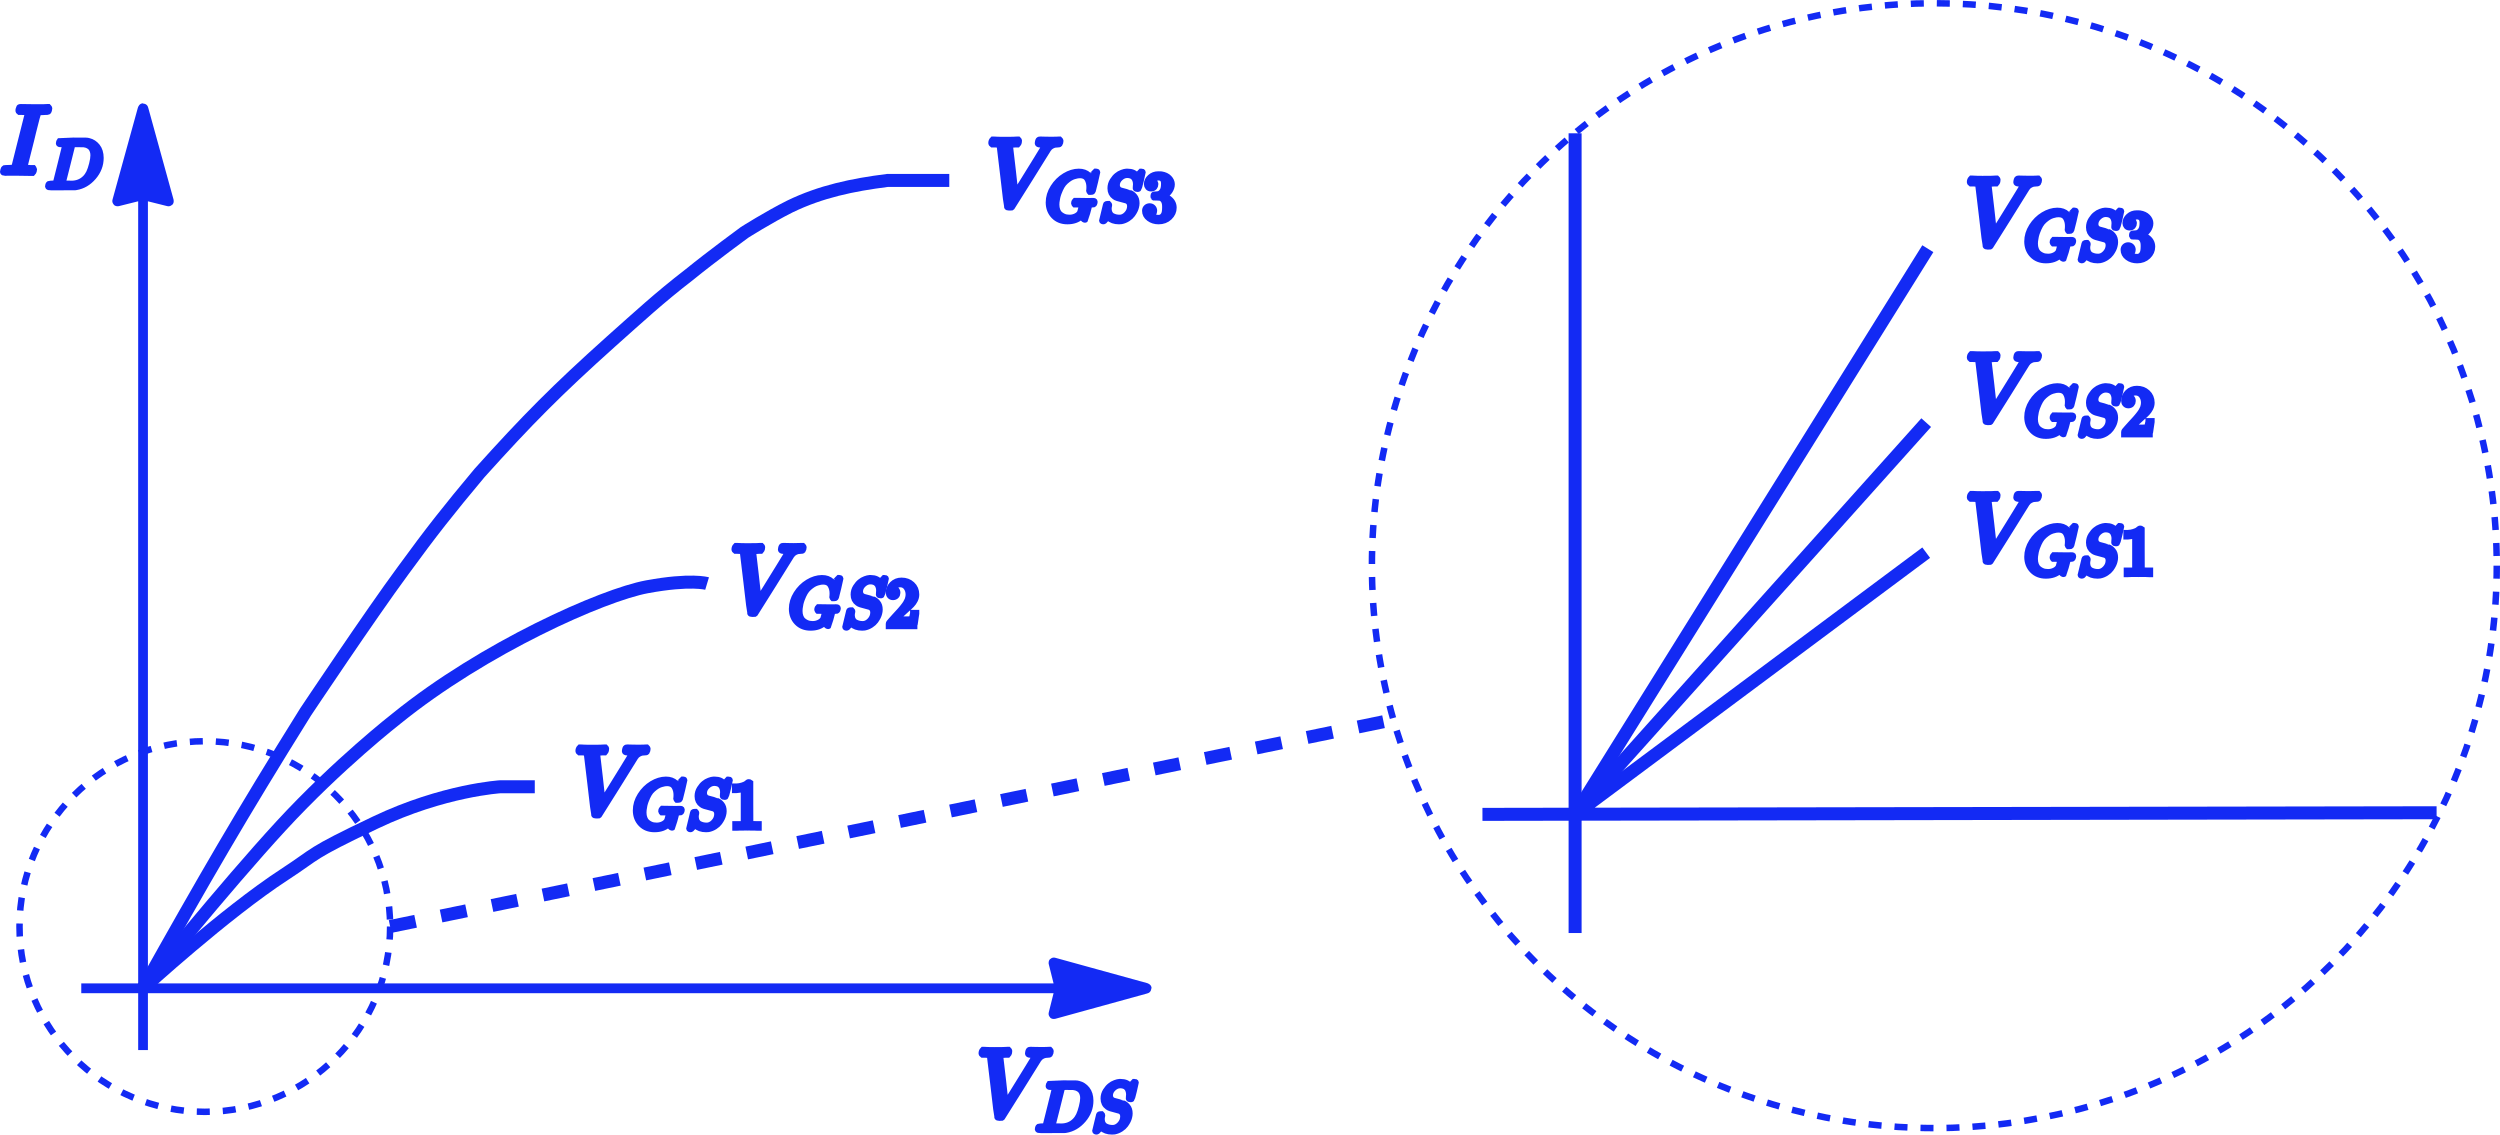 <svg width="769" height="349" viewBox="0 0 769 349" fill="none" xmlns="http://www.w3.org/2000/svg">
<path d="M484.5 41V287" stroke="#132AF4" stroke-width="4"/>
<path d="M456 250.5L484.5 250.451M749.5 250L484.5 250.451M484.5 250.451L592.5 170" stroke="#132AF4" stroke-width="4"/>
<path d="M484.5 250.5L592.5 130" stroke="#132AF4" stroke-width="4"/>
<path d="M484.5 250.5L593 76.5" stroke="#132AF4" stroke-width="4"/>
<path d="M352.301 303.807L324.33 296.091C324.183 296.051 324.11 296.03 324.069 296.07C324.028 296.111 324.046 296.184 324.083 296.332L326 304L324.083 311.668C324.046 311.816 324.028 311.889 324.069 311.93C324.11 311.97 324.183 311.949 324.33 311.909L352.301 304.193C352.583 304.115 352.724 304.076 352.724 304C352.724 303.924 352.583 303.885 352.301 303.807Z" fill="#132AF4"/>
<path d="M326 304L324.083 311.668C324.046 311.816 324.028 311.889 324.069 311.93C324.11 311.97 324.183 311.949 324.33 311.909L352.301 304.193C352.583 304.115 352.724 304.076 352.724 304C352.724 303.924 352.583 303.885 352.301 303.807L324.33 296.091C324.183 296.051 324.11 296.03 324.069 296.07C324.028 296.111 324.046 296.184 324.083 296.332L326 304ZM326 304H25" stroke="#132AF4" stroke-width="3"/>
<path d="M43.807 33.699L36.091 61.67C36.051 61.817 36.03 61.89 36.07 61.931C36.111 61.972 36.184 61.954 36.332 61.917L44 60L51.668 61.917C51.816 61.954 51.889 61.972 51.93 61.931C51.97 61.89 51.949 61.817 51.909 61.67L44.193 33.699C44.115 33.417 44.076 33.276 44 33.276C43.924 33.276 43.885 33.417 43.807 33.699Z" fill="#132AF4"/>
<path d="M44 60L51.668 61.917C51.816 61.954 51.889 61.972 51.93 61.931C51.97 61.89 51.949 61.817 51.909 61.67L44.193 33.699C44.115 33.417 44.076 33.276 44 33.276C43.924 33.276 43.885 33.417 43.807 33.699L36.091 61.67C36.051 61.817 36.03 61.89 36.07 61.931C36.111 61.972 36.184 61.954 36.332 61.917L44 60ZM44 60L44 323" stroke="#132AF4" stroke-width="3"/>
<path d="M44 304C44 304 69.227 280.896 87.5 269C98.054 262.129 94.5 263 115.5 253C136.5 243 154 242 154 242L164.5 242" stroke="#132AF4" stroke-width="4"/>
<path d="M44 304C44 304 69 273 86.5 254C104 235 122 221 122 221C148.845 199.249 185.5 183 199 180.5C212.5 178 217.5 179.5 217.5 179.5" stroke="#132AF4" stroke-width="4"/>
<path d="M44 304C63.106 269.898 73.974 251.114 94 219C94 219 113.945 189.111 124 175.5C132.769 163.464 137.949 156.925 147.5 145.5C162.384 128.956 171.213 120.06 188 105C196.691 97.272 202.75 91.64 212 84.5C219.079 78.748 229 71.5 229 71.5C229 71.5 236.305 66.854 243 63.5C252.445 58.93 262.169 56.865 273 55.5H292" stroke="#132AF4" stroke-width="4"/>
<circle cx="63" cy="285" r="57" stroke="#132AF4" stroke-width="2" stroke-dasharray="4 4"/>
<path d="M120 285L428 221.5" stroke="#132AF4" stroke-width="4" stroke-dasharray="8 8"/>
<circle cx="595" cy="174" r="173" stroke="#132AF4" stroke-width="2" stroke-dasharray="4 4"/>
<path d="M178 231.032C178 230.6 178.128 230.256 178.383 230.001H178.707C179.532 230.059 180.563 230.089 181.8 230.089C184.117 230.089 185.482 230.059 185.895 230.001H186.189C186.307 230.118 186.366 230.207 186.366 230.266C186.366 230.325 186.346 230.501 186.307 230.796C186.209 231.091 186.121 231.277 186.042 231.356H185.423C184.991 231.395 184.697 231.415 184.54 231.415C183.97 231.513 183.656 231.66 183.597 231.856C183.597 231.896 183.882 234.36 184.451 239.25C185.021 244.14 185.315 246.605 185.335 246.644L187.486 243.198C188.919 240.9 190.353 238.583 191.786 236.246C193.22 233.909 193.956 232.701 193.996 232.622C194.074 232.485 194.114 232.338 194.114 232.18C194.114 231.709 193.682 231.434 192.817 231.356C192.464 231.356 192.287 231.248 192.287 231.032C192.287 231.012 192.307 230.884 192.346 230.649C192.405 230.374 192.464 230.197 192.523 230.118C192.582 230.04 192.709 230.001 192.906 230.001C192.945 230.001 193.063 230.001 193.259 230.001C193.456 230.001 193.79 230.01 194.261 230.03C194.732 230.05 195.361 230.059 196.146 230.059C197.501 230.059 198.356 230.04 198.709 230.001H198.915C199.053 230.138 199.121 230.246 199.121 230.325C199.121 230.658 199.033 230.973 198.856 231.267C198.797 231.326 198.631 231.356 198.356 231.356C198.1 231.375 197.865 231.395 197.649 231.415C197.433 231.434 197.226 231.483 197.03 231.562C196.834 231.64 196.676 231.709 196.559 231.768C196.441 231.827 196.323 231.906 196.205 232.004C196.087 232.102 195.989 232.171 195.911 232.21C195.832 232.249 195.753 232.338 195.675 232.475C195.596 232.613 195.528 232.681 195.469 232.681L189.783 241.813C186.248 247.528 184.422 250.454 184.304 250.592C184.245 250.631 184.176 250.68 184.098 250.739L183.568 250.769H183.361C183.008 250.769 182.831 250.7 182.831 250.562C182.772 250.445 182.389 247.302 181.682 241.136C180.936 234.891 180.553 231.739 180.533 231.68C180.435 231.464 179.826 231.356 178.707 231.356H178.206C178.069 231.257 178 231.149 178 231.032Z" fill="#132AF4" stroke="#132AF4" stroke-width="2"/>
<path d="M195.656 249.29C195.656 247.694 196.121 246.16 197.051 244.688C197.981 243.216 199.155 242.05 200.571 241.189C201.987 240.328 203.403 239.891 204.82 239.877C206.069 239.877 207.062 240.231 207.798 240.939C207.923 241.078 208.027 241.196 208.11 241.293C208.194 241.39 208.249 241.46 208.277 241.501L208.298 241.564C208.339 241.564 208.527 241.383 208.86 241.022C208.957 240.939 209.061 240.842 209.172 240.731C209.283 240.62 209.395 240.508 209.506 240.397C209.617 240.286 209.686 240.21 209.714 240.168L210.026 239.856H210.151C210.346 239.856 210.443 239.905 210.443 240.002C210.443 240.057 210.221 241.008 209.776 242.855C209.277 244.785 209.027 245.757 209.027 245.771C208.999 245.84 208.964 245.882 208.922 245.896C208.881 245.91 208.756 245.923 208.548 245.937H208.214C208.131 245.854 208.089 245.792 208.089 245.75C208.089 245.736 208.096 245.687 208.11 245.604C208.124 245.521 208.138 245.382 208.152 245.188C208.166 244.993 208.173 244.771 208.173 244.521C208.173 243.535 207.951 242.674 207.506 241.939C207.062 241.203 206.305 240.828 205.236 240.814C204.986 240.814 204.715 240.835 204.424 240.876C204.132 240.918 203.764 241.008 203.32 241.147C202.876 241.286 202.452 241.48 202.05 241.73C201.647 241.98 201.21 242.313 200.738 242.73C200.265 243.147 199.863 243.639 199.53 244.209C199.196 244.778 198.87 245.486 198.551 246.333C198.231 247.18 198.016 248.11 197.905 249.124C197.877 249.374 197.863 249.645 197.863 249.936C197.863 250.603 197.961 251.193 198.155 251.706C198.349 252.22 198.599 252.616 198.905 252.894C199.21 253.171 199.557 253.407 199.946 253.602C200.335 253.796 200.696 253.914 201.029 253.956C201.362 253.997 201.675 254.025 201.966 254.039C202.716 254.039 203.403 253.879 204.028 253.56C204.653 253.241 205.083 252.831 205.319 252.331C205.361 252.22 205.465 251.838 205.632 251.186C205.798 250.533 205.882 250.165 205.882 250.082C205.882 249.971 205.792 249.901 205.611 249.874C205.431 249.846 205.014 249.825 204.361 249.811H203.591C203.508 249.728 203.466 249.672 203.466 249.645C203.466 249.617 203.48 249.485 203.508 249.249C203.563 249.068 203.632 248.936 203.716 248.853H204.07C204.625 248.881 205.597 248.895 206.986 248.895C207.541 248.895 207.992 248.895 208.339 248.895C208.686 248.895 208.936 248.888 209.089 248.874C209.242 248.86 209.325 248.86 209.339 248.874C209.533 248.874 209.631 248.936 209.631 249.061C209.631 249.089 209.617 249.186 209.589 249.353C209.52 249.617 209.45 249.763 209.381 249.79C209.339 249.804 209.235 249.811 209.068 249.811C208.791 249.811 208.506 249.832 208.214 249.874C208.117 249.915 208.048 249.978 208.006 250.061C207.964 250.144 207.867 250.498 207.715 251.123C207.59 251.581 207.485 251.97 207.402 252.29C207.055 253.706 206.861 254.435 206.819 254.476C206.791 254.504 206.756 254.518 206.715 254.518C206.576 254.518 206.382 254.379 206.132 254.102C205.882 253.824 205.722 253.609 205.653 253.456C205.653 253.442 205.639 253.442 205.611 253.456C205.583 253.47 205.542 253.504 205.486 253.56C204.459 254.518 203.07 254.997 201.321 254.997C199.641 254.997 198.28 254.463 197.239 253.393C196.197 252.324 195.67 250.957 195.656 249.29Z" fill="#132AF4" stroke="#132AF4" stroke-width="2"/>
<path d="M217.399 254.039C218.218 254.039 218.968 253.678 219.648 252.956C220.329 252.234 220.676 251.394 220.69 250.436C220.69 249.561 220.329 248.957 219.607 248.624C218.135 248.249 217.191 247.992 216.774 247.853C216.358 247.715 216.066 247.576 215.9 247.437C215.066 246.854 214.65 246.014 214.65 244.917C214.65 244.07 214.872 243.299 215.316 242.605C215.761 241.911 216.212 241.39 216.67 241.043C217.073 240.696 217.559 240.418 218.128 240.21C218.697 240.002 219.142 239.891 219.461 239.877H219.69H219.836C221.169 239.877 222.134 240.321 222.731 241.21C222.745 241.21 222.835 241.119 223.002 240.939C223.168 240.758 223.349 240.557 223.543 240.335C223.737 240.113 223.876 239.96 223.96 239.877C223.973 239.877 224.001 239.877 224.043 239.877C224.085 239.877 224.119 239.87 224.147 239.856C224.327 239.856 224.418 239.905 224.418 240.002C224.418 240.099 224.223 240.939 223.835 242.522C223.446 244.105 223.224 244.924 223.168 244.979C223.113 245.035 223.002 245.056 222.835 245.042C222.557 245.042 222.418 244.979 222.418 244.854C222.418 244.771 222.425 244.702 222.439 244.646C222.439 244.604 222.446 244.473 222.46 244.25C222.474 244.028 222.488 243.848 222.502 243.709C222.502 243.237 222.439 242.827 222.314 242.48C222.189 242.133 222.064 241.876 221.939 241.71C221.814 241.543 221.641 241.369 221.419 241.189C220.919 240.897 220.35 240.751 219.711 240.751C218.919 240.751 218.184 241.071 217.503 241.71C216.823 242.348 216.476 243.084 216.462 243.917C216.462 244.334 216.566 244.695 216.774 245C216.983 245.306 217.267 245.521 217.628 245.646C217.684 245.674 218.17 245.805 219.086 246.042C220.002 246.278 220.468 246.403 220.481 246.416C220.954 246.569 221.412 246.902 221.856 247.416C222.3 247.93 222.522 248.624 222.522 249.499C222.522 249.86 222.467 250.249 222.356 250.665C222.286 250.971 222.161 251.311 221.981 251.686C221.8 252.06 221.551 252.47 221.231 252.914C220.912 253.359 220.454 253.775 219.857 254.164C219.26 254.553 218.607 254.817 217.899 254.955C217.732 254.983 217.496 254.997 217.191 254.997C215.816 254.997 214.747 254.615 213.983 253.852L213.775 253.622L213.192 254.268C212.873 254.643 212.678 254.858 212.609 254.914C212.539 254.969 212.449 254.997 212.338 254.997C212.158 254.997 212.067 254.942 212.067 254.83C212.067 254.789 212.47 253.157 213.275 249.936C213.303 249.853 213.442 249.811 213.692 249.811H213.963C214.046 249.894 214.088 249.971 214.088 250.04C214.088 250.068 214.081 250.131 214.067 250.228C214.053 250.325 214.025 250.471 213.983 250.665C213.942 250.859 213.928 251.089 213.942 251.352C213.97 251.894 214.095 252.352 214.317 252.727C214.539 253.102 214.837 253.38 215.212 253.56C215.587 253.741 215.948 253.865 216.295 253.935C216.642 254.004 217.01 254.039 217.399 254.039Z" fill="#132AF4" stroke="#132AF4" stroke-width="2"/>
<path d="M228.854 242.501L228.583 242.605C228.389 242.675 228.111 242.744 227.75 242.814C227.389 242.883 226.986 242.932 226.542 242.959H226.146V242.001H226.542C227.195 241.973 227.799 241.869 228.354 241.689C228.909 241.508 229.298 241.342 229.52 241.189C229.742 241.036 229.937 240.884 230.103 240.731C230.131 240.689 230.215 240.668 230.353 240.668C230.478 240.668 230.596 240.71 230.707 240.793V247.021L230.728 253.269C230.825 253.366 230.909 253.428 230.978 253.456C231.048 253.484 231.214 253.512 231.478 253.539C231.742 253.567 232.172 253.581 232.769 253.581H233.311V254.539H233.082C232.79 254.497 231.686 254.477 229.77 254.477C227.882 254.477 226.792 254.497 226.5 254.539H226.25V253.581H226.792C227.097 253.581 227.361 253.581 227.583 253.581C227.806 253.581 227.979 253.574 228.104 253.56C228.229 253.546 228.34 253.525 228.437 253.498C228.535 253.47 228.59 253.456 228.604 253.456C228.618 253.456 228.659 253.421 228.729 253.352C228.798 253.283 228.84 253.255 228.854 253.269V242.501Z" fill="#132AF4" stroke="#132AF4" stroke-width="2"/>
<path d="M226 169.032C226 168.6 226.128 168.256 226.383 168.001H226.707C227.532 168.059 228.563 168.089 229.8 168.089C232.117 168.089 233.482 168.059 233.895 168.001H234.189C234.307 168.118 234.366 168.207 234.366 168.266C234.366 168.325 234.346 168.501 234.307 168.796C234.209 169.091 234.121 169.277 234.042 169.356H233.423C232.991 169.395 232.697 169.415 232.54 169.415C231.97 169.513 231.656 169.66 231.597 169.856C231.597 169.896 231.882 172.36 232.451 177.25C233.021 182.14 233.315 184.605 233.335 184.644L235.486 181.198C236.919 178.9 238.353 176.583 239.786 174.246C241.22 171.909 241.956 170.701 241.996 170.622C242.074 170.485 242.114 170.338 242.114 170.18C242.114 169.709 241.682 169.434 240.817 169.356C240.464 169.356 240.287 169.248 240.287 169.032C240.287 169.012 240.307 168.884 240.346 168.649C240.405 168.374 240.464 168.197 240.523 168.118C240.582 168.04 240.709 168.001 240.906 168.001C240.945 168.001 241.063 168.001 241.259 168.001C241.456 168.001 241.79 168.01 242.261 168.03C242.732 168.05 243.361 168.059 244.146 168.059C245.501 168.059 246.356 168.04 246.709 168.001H246.915C247.053 168.138 247.121 168.246 247.121 168.325C247.121 168.658 247.033 168.973 246.856 169.267C246.797 169.326 246.631 169.356 246.356 169.356C246.1 169.375 245.865 169.395 245.649 169.415C245.433 169.434 245.226 169.483 245.03 169.562C244.834 169.64 244.676 169.709 244.559 169.768C244.441 169.827 244.323 169.906 244.205 170.004C244.087 170.102 243.989 170.171 243.911 170.21C243.832 170.249 243.753 170.338 243.675 170.475C243.596 170.613 243.528 170.681 243.469 170.681L237.783 179.813C234.248 185.528 232.422 188.454 232.304 188.592C232.245 188.631 232.176 188.68 232.098 188.739L231.568 188.769H231.361C231.008 188.769 230.831 188.7 230.831 188.562C230.772 188.445 230.389 185.302 229.682 179.136C228.936 172.891 228.553 169.739 228.533 169.68C228.435 169.464 227.826 169.356 226.707 169.356H226.206C226.069 169.257 226 169.149 226 169.032Z" fill="#132AF4" stroke="#132AF4" stroke-width="2"/>
<path d="M243.656 187.29C243.656 185.694 244.121 184.16 245.051 182.688C245.981 181.216 247.155 180.05 248.571 179.189C249.987 178.328 251.403 177.891 252.82 177.877C254.069 177.877 255.062 178.231 255.798 178.939C255.923 179.078 256.027 179.196 256.11 179.293C256.194 179.39 256.249 179.46 256.277 179.501L256.298 179.564C256.339 179.564 256.527 179.383 256.86 179.022C256.957 178.939 257.061 178.842 257.172 178.731C257.283 178.62 257.395 178.508 257.506 178.397C257.617 178.286 257.686 178.21 257.714 178.168L258.026 177.856H258.151C258.346 177.856 258.443 177.905 258.443 178.002C258.443 178.057 258.221 179.008 257.776 180.855C257.277 182.785 257.027 183.757 257.027 183.771C256.999 183.84 256.964 183.882 256.922 183.896C256.881 183.91 256.756 183.923 256.548 183.937H256.214C256.131 183.854 256.089 183.792 256.089 183.75C256.089 183.736 256.096 183.687 256.11 183.604C256.124 183.521 256.138 183.382 256.152 183.188C256.166 182.993 256.173 182.771 256.173 182.521C256.173 181.535 255.951 180.674 255.506 179.939C255.062 179.203 254.305 178.828 253.236 178.814C252.986 178.814 252.715 178.835 252.424 178.876C252.132 178.918 251.764 179.008 251.32 179.147C250.876 179.286 250.452 179.48 250.05 179.73C249.647 179.98 249.21 180.313 248.738 180.73C248.265 181.147 247.863 181.639 247.53 182.209C247.196 182.778 246.87 183.486 246.551 184.333C246.231 185.18 246.016 186.11 245.905 187.124C245.877 187.374 245.863 187.645 245.863 187.936C245.863 188.603 245.961 189.193 246.155 189.706C246.349 190.22 246.599 190.616 246.905 190.894C247.21 191.171 247.557 191.407 247.946 191.602C248.335 191.796 248.696 191.914 249.029 191.956C249.362 191.997 249.675 192.025 249.966 192.039C250.716 192.039 251.403 191.879 252.028 191.56C252.653 191.241 253.083 190.831 253.319 190.331C253.361 190.22 253.465 189.838 253.632 189.186C253.798 188.533 253.882 188.165 253.882 188.082C253.882 187.971 253.792 187.901 253.611 187.874C253.431 187.846 253.014 187.825 252.361 187.811H251.591C251.508 187.728 251.466 187.672 251.466 187.645C251.466 187.617 251.48 187.485 251.508 187.249C251.563 187.068 251.632 186.936 251.716 186.853H252.07C252.625 186.881 253.597 186.895 254.986 186.895C255.541 186.895 255.992 186.895 256.339 186.895C256.686 186.895 256.936 186.888 257.089 186.874C257.242 186.86 257.325 186.86 257.339 186.874C257.533 186.874 257.631 186.936 257.631 187.061C257.631 187.089 257.617 187.186 257.589 187.353C257.52 187.617 257.45 187.763 257.381 187.79C257.339 187.804 257.235 187.811 257.068 187.811C256.791 187.811 256.506 187.832 256.214 187.874C256.117 187.915 256.048 187.978 256.006 188.061C255.964 188.144 255.867 188.498 255.715 189.123C255.59 189.581 255.485 189.97 255.402 190.29C255.055 191.706 254.861 192.435 254.819 192.476C254.791 192.504 254.756 192.518 254.715 192.518C254.576 192.518 254.382 192.379 254.132 192.102C253.882 191.824 253.722 191.609 253.653 191.456C253.653 191.442 253.639 191.442 253.611 191.456C253.583 191.47 253.542 191.504 253.486 191.56C252.459 192.518 251.07 192.997 249.321 192.997C247.641 192.997 246.28 192.463 245.239 191.393C244.197 190.324 243.67 188.957 243.656 187.29Z" fill="#132AF4" stroke="#132AF4" stroke-width="2"/>
<path d="M265.399 192.039C266.218 192.039 266.968 191.678 267.648 190.956C268.329 190.234 268.676 189.394 268.69 188.436C268.69 187.561 268.329 186.957 267.607 186.624C266.135 186.249 265.191 185.992 264.774 185.853C264.358 185.715 264.066 185.576 263.9 185.437C263.066 184.854 262.65 184.014 262.65 182.917C262.65 182.07 262.872 181.299 263.316 180.605C263.761 179.911 264.212 179.39 264.67 179.043C265.073 178.696 265.559 178.418 266.128 178.21C266.697 178.002 267.142 177.891 267.461 177.877H267.69H267.836C269.169 177.877 270.134 178.321 270.731 179.21C270.745 179.21 270.835 179.119 271.002 178.939C271.168 178.758 271.349 178.557 271.543 178.335C271.737 178.113 271.876 177.96 271.96 177.877C271.973 177.877 272.001 177.877 272.043 177.877C272.085 177.877 272.119 177.87 272.147 177.856C272.327 177.856 272.418 177.905 272.418 178.002C272.418 178.099 272.223 178.939 271.835 180.522C271.446 182.105 271.224 182.924 271.168 182.979C271.113 183.035 271.002 183.056 270.835 183.042C270.557 183.042 270.418 182.979 270.418 182.854C270.418 182.771 270.425 182.702 270.439 182.646C270.439 182.604 270.446 182.473 270.46 182.25C270.474 182.028 270.488 181.848 270.502 181.709C270.502 181.237 270.439 180.827 270.314 180.48C270.189 180.133 270.064 179.876 269.939 179.71C269.814 179.543 269.641 179.369 269.419 179.189C268.919 178.897 268.35 178.751 267.711 178.751C266.919 178.751 266.184 179.071 265.503 179.71C264.823 180.348 264.476 181.084 264.462 181.917C264.462 182.334 264.566 182.695 264.774 183C264.983 183.306 265.267 183.521 265.628 183.646C265.684 183.674 266.17 183.805 267.086 184.042C268.002 184.278 268.468 184.403 268.481 184.416C268.954 184.569 269.412 184.902 269.856 185.416C270.3 185.93 270.522 186.624 270.522 187.499C270.522 187.86 270.467 188.249 270.356 188.665C270.286 188.971 270.161 189.311 269.981 189.686C269.8 190.06 269.551 190.47 269.231 190.914C268.912 191.359 268.454 191.775 267.857 192.164C267.26 192.553 266.607 192.817 265.899 192.955C265.732 192.983 265.496 192.997 265.191 192.997C263.816 192.997 262.747 192.615 261.983 191.852L261.775 191.622L261.192 192.268C260.873 192.643 260.678 192.858 260.609 192.914C260.539 192.969 260.449 192.997 260.338 192.997C260.158 192.997 260.067 192.942 260.067 192.83C260.067 192.789 260.47 191.157 261.275 187.936C261.303 187.853 261.442 187.811 261.692 187.811H261.963C262.046 187.894 262.088 187.971 262.088 188.04C262.088 188.068 262.081 188.131 262.067 188.228C262.053 188.325 262.025 188.471 261.983 188.665C261.942 188.859 261.928 189.089 261.942 189.352C261.97 189.894 262.095 190.352 262.317 190.727C262.539 191.102 262.837 191.38 263.212 191.56C263.587 191.741 263.948 191.865 264.295 191.935C264.642 192.004 265.01 192.039 265.399 192.039Z" fill="#132AF4" stroke="#132AF4" stroke-width="2"/>
<path d="M274.688 183.604C274.313 183.604 274.014 183.479 273.792 183.229C273.57 182.98 273.459 182.674 273.459 182.313C273.459 181.327 273.827 180.473 274.563 179.751C275.299 179.029 276.215 178.668 277.312 178.668C278.576 178.668 279.631 179.057 280.478 179.835C281.325 180.612 281.755 181.619 281.769 182.855C281.769 183.452 281.63 184.021 281.353 184.562C281.075 185.104 280.742 185.576 280.353 185.979C279.964 186.381 279.409 186.895 278.687 187.52C278.187 187.95 277.493 188.589 276.604 189.436L275.375 190.602L276.958 190.623C279.138 190.623 280.297 190.588 280.436 190.519C280.533 190.491 280.7 189.873 280.936 188.665V188.603H281.769V188.665C281.755 188.707 281.665 189.339 281.498 190.561C281.332 191.782 281.228 192.421 281.186 192.477V192.539H273.459V192.143V191.893C273.459 191.796 273.501 191.692 273.584 191.581C273.667 191.47 273.876 191.227 274.209 190.852C274.612 190.408 274.959 190.019 275.25 189.686C275.375 189.547 275.611 189.29 275.958 188.915C276.305 188.54 276.541 188.283 276.666 188.145C276.791 188.006 276.993 187.777 277.27 187.457C277.548 187.138 277.743 186.902 277.854 186.749C277.965 186.596 278.124 186.388 278.333 186.124C278.541 185.861 278.687 185.638 278.77 185.458C278.853 185.277 278.957 185.076 279.082 184.854C279.207 184.632 279.298 184.41 279.353 184.187C279.409 183.965 279.457 183.757 279.499 183.563C279.541 183.368 279.561 183.139 279.561 182.875C279.561 182.001 279.325 181.244 278.853 180.605C278.381 179.967 277.708 179.647 276.833 179.647C276.375 179.647 275.972 179.765 275.625 180.001C275.278 180.237 275.035 180.466 274.896 180.689C274.757 180.911 274.688 181.043 274.688 181.084C274.688 181.098 274.723 181.105 274.792 181.105C275.042 181.105 275.299 181.202 275.563 181.397C275.826 181.591 275.958 181.91 275.958 182.355C275.958 182.702 275.847 182.993 275.625 183.229C275.403 183.465 275.091 183.59 274.688 183.604Z" fill="#132AF4" stroke="#132AF4" stroke-width="2"/>
<path d="M1.501 53.091C1.167 53.091 1 53.002 1 52.825C1 52.786 1.029 52.649 1.088 52.413C1.187 52.04 1.285 51.834 1.383 51.794C1.442 51.775 1.589 51.765 1.825 51.765H2.002C3.18 51.765 3.926 51.696 4.24 51.559C4.26 51.559 4.28 51.549 4.299 51.529C4.397 51.49 4.506 51.264 4.623 50.852C4.741 50.439 5.222 48.515 6.067 45.078C6.302 44.194 6.479 43.497 6.597 42.986C7.972 37.488 8.659 34.719 8.659 34.679C8.62 34.601 8.6 34.552 8.6 34.532C8.404 34.414 7.707 34.355 6.509 34.355H5.92C5.743 34.237 5.703 33.992 5.802 33.619C5.88 33.324 5.939 33.148 5.978 33.089C6.018 33.03 6.155 33 6.391 33H6.509C7.923 33.039 9.356 33.059 10.81 33.059C13.206 33.059 14.462 33.039 14.58 33H14.875C15.012 33.138 15.081 33.246 15.081 33.324C15.081 33.403 15.052 33.57 14.993 33.825C14.934 34.08 14.865 34.237 14.786 34.296C14.727 34.336 14.502 34.355 14.109 34.355C13.5 34.355 12.872 34.385 12.223 34.444C11.949 34.503 11.762 34.611 11.664 34.768C11.526 35.043 11.026 36.918 10.162 40.394C9.945 41.317 9.729 42.211 9.513 43.075C8.139 48.495 7.451 51.264 7.451 51.382C7.451 51.52 7.55 51.608 7.746 51.647C7.942 51.687 8.453 51.726 9.278 51.765H10.22C10.338 51.922 10.397 52.011 10.397 52.03C10.397 52.05 10.368 52.227 10.309 52.56C10.23 52.816 10.132 53.002 10.014 53.12H9.543C8.816 53.081 7.471 53.061 5.507 53.061C4.8 53.061 4.152 53.061 3.563 53.061C2.974 53.061 2.502 53.061 2.149 53.061C1.795 53.061 1.579 53.071 1.501 53.091Z" fill="#132AF4" stroke="#132AF4" stroke-width="2"/>
<path d="M20.145 44.46C20.145 44.363 19.749 44.3 18.958 44.272C18.639 44.272 18.43 44.265 18.333 44.252C18.236 44.238 18.187 44.175 18.187 44.064C18.187 43.953 18.215 43.814 18.271 43.648C18.326 43.481 18.375 43.377 18.416 43.335C18.444 43.321 19.826 43.314 22.561 43.314C24.88 43.328 26.178 43.335 26.456 43.335C26.733 43.335 27.011 43.377 27.289 43.46C28.288 43.696 29.135 44.245 29.83 45.105C30.524 45.966 30.878 47.119 30.892 48.563C30.892 50.729 30.149 52.672 28.663 54.394C27.178 56.116 25.428 57.143 23.415 57.477L23.123 57.518L19.083 57.539H16.771H15.667C15.334 57.539 15.119 57.525 15.022 57.497C14.925 57.47 14.869 57.407 14.855 57.31C14.855 57.282 14.876 57.185 14.918 57.018C14.973 56.796 15.029 56.671 15.084 56.644C15.14 56.616 15.299 56.595 15.563 56.581C15.938 56.581 16.355 56.56 16.813 56.519C17.007 56.477 17.139 56.394 17.209 56.269C17.25 56.213 17.75 54.283 18.708 50.479C19.666 46.674 20.145 44.668 20.145 44.46ZM28.809 47.771C28.809 47.244 28.733 46.772 28.58 46.355C28.427 45.938 28.247 45.612 28.038 45.376C27.83 45.14 27.573 44.939 27.268 44.772C26.962 44.606 26.692 44.495 26.456 44.439C26.22 44.383 25.977 44.335 25.727 44.293C25.699 44.293 25.602 44.293 25.435 44.293C25.269 44.293 25.067 44.293 24.831 44.293C24.595 44.293 24.366 44.286 24.144 44.272H23.248C22.637 44.272 22.29 44.342 22.207 44.481C22.179 44.536 21.672 46.535 20.687 50.479C19.701 54.422 19.208 56.414 19.208 56.456C19.208 56.512 19.284 56.539 19.437 56.539C19.59 56.539 20.124 56.546 21.041 56.56C21.11 56.56 21.242 56.56 21.436 56.56C21.631 56.56 21.797 56.567 21.936 56.581C23.686 56.581 25.13 56.012 26.268 54.873C26.768 54.373 27.178 53.79 27.497 53.124C27.816 52.457 28.115 51.576 28.393 50.479C28.67 49.382 28.809 48.479 28.809 47.771Z" fill="#132AF4" stroke="#132AF4" stroke-width="2"/>
<path d="M606 153.032C606 152.6 606.128 152.256 606.383 152.001H606.707C607.532 152.059 608.563 152.089 609.8 152.089C612.117 152.089 613.482 152.059 613.895 152.001H614.189C614.307 152.118 614.366 152.207 614.366 152.266C614.366 152.325 614.346 152.501 614.307 152.796C614.209 153.091 614.121 153.277 614.042 153.356H613.423C612.991 153.395 612.697 153.415 612.54 153.415C611.97 153.513 611.656 153.66 611.597 153.856C611.597 153.896 611.882 156.36 612.451 161.25C613.021 166.14 613.315 168.605 613.335 168.644L615.486 165.198C616.919 162.9 618.353 160.583 619.786 158.246C621.22 155.909 621.956 154.701 621.996 154.622C622.074 154.485 622.114 154.338 622.114 154.18C622.114 153.709 621.682 153.434 620.817 153.356C620.464 153.356 620.287 153.248 620.287 153.032C620.287 153.012 620.307 152.884 620.346 152.649C620.405 152.374 620.464 152.197 620.523 152.118C620.582 152.04 620.709 152.001 620.906 152.001C620.945 152.001 621.063 152.001 621.259 152.001C621.456 152.001 621.79 152.01 622.261 152.03C622.732 152.05 623.361 152.059 624.146 152.059C625.501 152.059 626.356 152.04 626.709 152.001H626.915C627.053 152.138 627.121 152.246 627.121 152.325C627.121 152.658 627.033 152.973 626.856 153.267C626.797 153.326 626.631 153.356 626.356 153.356C626.1 153.375 625.865 153.395 625.649 153.415C625.433 153.434 625.226 153.483 625.03 153.562C624.834 153.64 624.676 153.709 624.559 153.768C624.441 153.827 624.323 153.906 624.205 154.004C624.087 154.102 623.989 154.171 623.911 154.21C623.832 154.249 623.753 154.338 623.675 154.475C623.596 154.613 623.528 154.681 623.469 154.681L617.783 163.813C614.248 169.528 612.422 172.454 612.304 172.592C612.245 172.631 612.176 172.68 612.098 172.739L611.568 172.769H611.361C611.008 172.769 610.831 172.7 610.831 172.562C610.772 172.445 610.389 169.302 609.682 163.136C608.936 156.891 608.553 153.739 608.533 153.68C608.435 153.464 607.826 153.356 606.707 153.356H606.206C606.069 153.257 606 153.149 606 153.032Z" fill="#132AF4" stroke="#132AF4" stroke-width="2"/>
<path d="M623.656 171.29C623.656 169.694 624.121 168.16 625.051 166.688C625.981 165.216 627.155 164.05 628.571 163.189C629.987 162.328 631.403 161.891 632.82 161.877C634.069 161.877 635.062 162.231 635.798 162.939C635.923 163.078 636.027 163.196 636.11 163.293C636.194 163.39 636.249 163.46 636.277 163.501L636.298 163.564C636.339 163.564 636.527 163.383 636.86 163.022C636.957 162.939 637.061 162.842 637.172 162.731C637.283 162.62 637.395 162.508 637.506 162.397C637.617 162.286 637.686 162.21 637.714 162.168L638.026 161.856H638.151C638.346 161.856 638.443 161.905 638.443 162.002C638.443 162.057 638.221 163.008 637.776 164.855C637.277 166.785 637.027 167.757 637.027 167.771C636.999 167.84 636.964 167.882 636.922 167.896C636.881 167.91 636.756 167.923 636.548 167.937H636.214C636.131 167.854 636.089 167.792 636.089 167.75C636.089 167.736 636.096 167.687 636.11 167.604C636.124 167.521 636.138 167.382 636.152 167.188C636.166 166.993 636.173 166.771 636.173 166.521C636.173 165.535 635.951 164.674 635.506 163.939C635.062 163.203 634.305 162.828 633.236 162.814C632.986 162.814 632.715 162.835 632.424 162.876C632.132 162.918 631.764 163.008 631.32 163.147C630.876 163.286 630.452 163.48 630.05 163.73C629.647 163.98 629.21 164.313 628.738 164.73C628.265 165.147 627.863 165.639 627.53 166.209C627.196 166.778 626.87 167.486 626.551 168.333C626.231 169.18 626.016 170.11 625.905 171.124C625.877 171.374 625.863 171.645 625.863 171.936C625.863 172.603 625.961 173.193 626.155 173.706C626.349 174.22 626.599 174.616 626.905 174.894C627.21 175.171 627.557 175.407 627.946 175.602C628.335 175.796 628.696 175.914 629.029 175.956C629.362 175.997 629.675 176.025 629.966 176.039C630.716 176.039 631.403 175.879 632.028 175.56C632.653 175.241 633.083 174.831 633.319 174.331C633.361 174.22 633.465 173.838 633.632 173.186C633.798 172.533 633.882 172.165 633.882 172.082C633.882 171.971 633.792 171.901 633.611 171.874C633.431 171.846 633.014 171.825 632.361 171.811H631.591C631.508 171.728 631.466 171.672 631.466 171.645C631.466 171.617 631.48 171.485 631.508 171.249C631.563 171.068 631.632 170.936 631.716 170.853H632.07C632.625 170.881 633.597 170.895 634.986 170.895C635.541 170.895 635.992 170.895 636.339 170.895C636.686 170.895 636.936 170.888 637.089 170.874C637.242 170.86 637.325 170.86 637.339 170.874C637.533 170.874 637.631 170.936 637.631 171.061C637.631 171.089 637.617 171.186 637.589 171.353C637.52 171.617 637.45 171.763 637.381 171.79C637.339 171.804 637.235 171.811 637.068 171.811C636.791 171.811 636.506 171.832 636.214 171.874C636.117 171.915 636.048 171.978 636.006 172.061C635.964 172.144 635.867 172.498 635.715 173.123C635.59 173.581 635.485 173.97 635.402 174.29C635.055 175.706 634.861 176.435 634.819 176.476C634.791 176.504 634.756 176.518 634.715 176.518C634.576 176.518 634.382 176.379 634.132 176.102C633.882 175.824 633.722 175.609 633.653 175.456C633.653 175.442 633.639 175.442 633.611 175.456C633.583 175.47 633.542 175.504 633.486 175.56C632.459 176.518 631.07 176.997 629.321 176.997C627.641 176.997 626.28 176.463 625.239 175.393C624.197 174.324 623.67 172.957 623.656 171.29Z" fill="#132AF4" stroke="#132AF4" stroke-width="2"/>
<path d="M645.399 176.039C646.218 176.039 646.968 175.678 647.648 174.956C648.329 174.234 648.676 173.394 648.69 172.436C648.69 171.561 648.329 170.957 647.607 170.624C646.135 170.249 645.191 169.992 644.774 169.853C644.358 169.715 644.066 169.576 643.9 169.437C643.066 168.854 642.65 168.014 642.65 166.917C642.65 166.07 642.872 165.299 643.316 164.605C643.761 163.911 644.212 163.39 644.67 163.043C645.073 162.696 645.559 162.418 646.128 162.21C646.697 162.002 647.142 161.891 647.461 161.877H647.69H647.836C649.169 161.877 650.134 162.321 650.731 163.21C650.745 163.21 650.835 163.119 651.002 162.939C651.168 162.758 651.349 162.557 651.543 162.335C651.737 162.113 651.876 161.96 651.96 161.877C651.973 161.877 652.001 161.877 652.043 161.877C652.085 161.877 652.119 161.87 652.147 161.856C652.327 161.856 652.418 161.905 652.418 162.002C652.418 162.099 652.223 162.939 651.835 164.522C651.446 166.105 651.224 166.924 651.168 166.979C651.113 167.035 651.002 167.056 650.835 167.042C650.557 167.042 650.418 166.979 650.418 166.854C650.418 166.771 650.425 166.702 650.439 166.646C650.439 166.604 650.446 166.473 650.46 166.25C650.474 166.028 650.488 165.848 650.502 165.709C650.502 165.237 650.439 164.827 650.314 164.48C650.189 164.133 650.064 163.876 649.939 163.71C649.814 163.543 649.641 163.369 649.419 163.189C648.919 162.897 648.35 162.751 647.711 162.751C646.919 162.751 646.184 163.071 645.503 163.71C644.823 164.348 644.476 165.084 644.462 165.917C644.462 166.334 644.566 166.695 644.774 167C644.983 167.306 645.267 167.521 645.628 167.646C645.684 167.674 646.17 167.805 647.086 168.042C648.002 168.278 648.468 168.403 648.481 168.416C648.954 168.569 649.412 168.902 649.856 169.416C650.3 169.93 650.522 170.624 650.522 171.499C650.522 171.86 650.467 172.249 650.356 172.665C650.286 172.971 650.161 173.311 649.981 173.686C649.8 174.06 649.551 174.47 649.231 174.914C648.912 175.359 648.454 175.775 647.857 176.164C647.26 176.553 646.607 176.817 645.899 176.955C645.732 176.983 645.496 176.997 645.191 176.997C643.816 176.997 642.747 176.615 641.983 175.852L641.775 175.622L641.192 176.268C640.873 176.643 640.678 176.858 640.609 176.914C640.539 176.969 640.449 176.997 640.338 176.997C640.158 176.997 640.067 176.942 640.067 176.83C640.067 176.789 640.47 175.157 641.275 171.936C641.303 171.853 641.442 171.811 641.692 171.811H641.963C642.046 171.894 642.088 171.971 642.088 172.04C642.088 172.068 642.081 172.131 642.067 172.228C642.053 172.325 642.025 172.471 641.983 172.665C641.942 172.859 641.928 173.089 641.942 173.352C641.97 173.894 642.095 174.352 642.317 174.727C642.539 175.102 642.837 175.38 643.212 175.56C643.587 175.741 643.948 175.865 644.295 175.935C644.642 176.004 645.01 176.039 645.399 176.039Z" fill="#132AF4" stroke="#132AF4" stroke-width="2"/>
<path d="M656.854 164.501L656.583 164.605C656.389 164.675 656.111 164.744 655.75 164.814C655.389 164.883 654.986 164.932 654.542 164.959H654.146V164.001H654.542C655.195 163.973 655.799 163.869 656.354 163.689C656.909 163.508 657.298 163.342 657.52 163.189C657.742 163.036 657.937 162.884 658.103 162.731C658.131 162.689 658.215 162.668 658.353 162.668C658.478 162.668 658.596 162.71 658.707 162.793V169.021L658.728 175.269C658.825 175.366 658.909 175.428 658.978 175.456C659.048 175.484 659.214 175.512 659.478 175.539C659.742 175.567 660.172 175.581 660.769 175.581H661.311V176.539H661.082C660.79 176.497 659.686 176.477 657.77 176.477C655.882 176.477 654.792 176.497 654.5 176.539H654.25V175.581H654.792C655.097 175.581 655.361 175.581 655.583 175.581C655.806 175.581 655.979 175.574 656.104 175.56C656.229 175.546 656.34 175.525 656.437 175.498C656.535 175.47 656.59 175.456 656.604 175.456C656.618 175.456 656.659 175.421 656.729 175.352C656.798 175.283 656.84 175.255 656.854 175.269V164.501Z" fill="#132AF4" stroke="#132AF4" stroke-width="2"/>
<path d="M606 110.032C606 109.6 606.128 109.256 606.383 109.001H606.707C607.532 109.059 608.563 109.089 609.8 109.089C612.117 109.089 613.482 109.059 613.895 109.001H614.189C614.307 109.118 614.366 109.207 614.366 109.266C614.366 109.325 614.346 109.501 614.307 109.796C614.209 110.091 614.121 110.277 614.042 110.356H613.423C612.991 110.395 612.697 110.415 612.54 110.415C611.97 110.513 611.656 110.66 611.597 110.856C611.597 110.896 611.882 113.36 612.451 118.25C613.021 123.14 613.315 125.605 613.335 125.644L615.486 122.198C616.919 119.9 618.353 117.583 619.786 115.246C621.22 112.909 621.956 111.701 621.996 111.622C622.074 111.485 622.114 111.338 622.114 111.18C622.114 110.709 621.682 110.434 620.817 110.356C620.464 110.356 620.287 110.248 620.287 110.032C620.287 110.012 620.307 109.884 620.346 109.649C620.405 109.374 620.464 109.197 620.523 109.118C620.582 109.04 620.709 109.001 620.906 109.001C620.945 109.001 621.063 109.001 621.259 109.001C621.456 109.001 621.79 109.01 622.261 109.03C622.732 109.05 623.361 109.059 624.146 109.059C625.501 109.059 626.356 109.04 626.709 109.001H626.915C627.053 109.138 627.121 109.246 627.121 109.325C627.121 109.658 627.033 109.973 626.856 110.267C626.797 110.326 626.631 110.356 626.356 110.356C626.1 110.375 625.865 110.395 625.649 110.415C625.433 110.434 625.226 110.483 625.03 110.562C624.834 110.64 624.676 110.709 624.559 110.768C624.441 110.827 624.323 110.906 624.205 111.004C624.087 111.102 623.989 111.171 623.911 111.21C623.832 111.249 623.753 111.338 623.675 111.475C623.596 111.613 623.528 111.681 623.469 111.681L617.783 120.813C614.248 126.528 612.422 129.454 612.304 129.592C612.245 129.631 612.176 129.68 612.098 129.739L611.568 129.769H611.361C611.008 129.769 610.831 129.7 610.831 129.562C610.772 129.445 610.389 126.302 609.682 120.136C608.936 113.891 608.553 110.739 608.533 110.68C608.435 110.464 607.826 110.356 606.707 110.356H606.206C606.069 110.257 606 110.149 606 110.032Z" fill="#132AF4" stroke="#132AF4" stroke-width="2"/>
<path d="M623.656 128.29C623.656 126.694 624.121 125.16 625.051 123.688C625.981 122.216 627.155 121.05 628.571 120.189C629.987 119.328 631.403 118.891 632.82 118.877C634.069 118.877 635.062 119.231 635.798 119.939C635.923 120.078 636.027 120.196 636.11 120.293C636.194 120.39 636.249 120.46 636.277 120.501L636.298 120.564C636.339 120.564 636.527 120.383 636.86 120.022C636.957 119.939 637.061 119.842 637.172 119.731C637.283 119.62 637.395 119.508 637.506 119.397C637.617 119.286 637.686 119.21 637.714 119.168L638.026 118.856H638.151C638.346 118.856 638.443 118.905 638.443 119.002C638.443 119.057 638.221 120.008 637.776 121.855C637.277 123.785 637.027 124.757 637.027 124.771C636.999 124.84 636.964 124.882 636.922 124.896C636.881 124.91 636.756 124.923 636.548 124.937H636.214C636.131 124.854 636.089 124.792 636.089 124.75C636.089 124.736 636.096 124.687 636.11 124.604C636.124 124.521 636.138 124.382 636.152 124.188C636.166 123.993 636.173 123.771 636.173 123.521C636.173 122.535 635.951 121.674 635.506 120.939C635.062 120.203 634.305 119.828 633.236 119.814C632.986 119.814 632.715 119.835 632.424 119.876C632.132 119.918 631.764 120.008 631.32 120.147C630.876 120.286 630.452 120.48 630.05 120.73C629.647 120.98 629.21 121.313 628.738 121.73C628.265 122.147 627.863 122.639 627.53 123.209C627.196 123.778 626.87 124.486 626.551 125.333C626.231 126.18 626.016 127.11 625.905 128.124C625.877 128.374 625.863 128.645 625.863 128.936C625.863 129.603 625.961 130.193 626.155 130.706C626.349 131.22 626.599 131.616 626.905 131.894C627.21 132.171 627.557 132.407 627.946 132.602C628.335 132.796 628.696 132.914 629.029 132.956C629.362 132.997 629.675 133.025 629.966 133.039C630.716 133.039 631.403 132.879 632.028 132.56C632.653 132.241 633.083 131.831 633.319 131.331C633.361 131.22 633.465 130.838 633.632 130.186C633.798 129.533 633.882 129.165 633.882 129.082C633.882 128.971 633.792 128.901 633.611 128.874C633.431 128.846 633.014 128.825 632.361 128.811H631.591C631.508 128.728 631.466 128.672 631.466 128.645C631.466 128.617 631.48 128.485 631.508 128.249C631.563 128.068 631.632 127.936 631.716 127.853H632.07C632.625 127.881 633.597 127.895 634.986 127.895C635.541 127.895 635.992 127.895 636.339 127.895C636.686 127.895 636.936 127.888 637.089 127.874C637.242 127.86 637.325 127.86 637.339 127.874C637.533 127.874 637.631 127.936 637.631 128.061C637.631 128.089 637.617 128.186 637.589 128.353C637.52 128.617 637.45 128.763 637.381 128.79C637.339 128.804 637.235 128.811 637.068 128.811C636.791 128.811 636.506 128.832 636.214 128.874C636.117 128.915 636.048 128.978 636.006 129.061C635.964 129.144 635.867 129.498 635.715 130.123C635.59 130.581 635.485 130.97 635.402 131.29C635.055 132.706 634.861 133.435 634.819 133.476C634.791 133.504 634.756 133.518 634.715 133.518C634.576 133.518 634.382 133.379 634.132 133.102C633.882 132.824 633.722 132.609 633.653 132.456C633.653 132.442 633.639 132.442 633.611 132.456C633.583 132.47 633.542 132.504 633.486 132.56C632.459 133.518 631.07 133.997 629.321 133.997C627.641 133.997 626.28 133.463 625.239 132.393C624.197 131.324 623.67 129.957 623.656 128.29Z" fill="#132AF4" stroke="#132AF4" stroke-width="2"/>
<path d="M645.399 133.039C646.218 133.039 646.968 132.678 647.648 131.956C648.329 131.234 648.676 130.394 648.69 129.436C648.69 128.561 648.329 127.957 647.607 127.624C646.135 127.249 645.191 126.992 644.774 126.853C644.358 126.715 644.066 126.576 643.9 126.437C643.066 125.854 642.65 125.014 642.65 123.917C642.65 123.07 642.872 122.299 643.316 121.605C643.761 120.911 644.212 120.39 644.67 120.043C645.073 119.696 645.559 119.418 646.128 119.21C646.697 119.002 647.142 118.891 647.461 118.877H647.69H647.836C649.169 118.877 650.134 119.321 650.731 120.21C650.745 120.21 650.835 120.119 651.002 119.939C651.168 119.758 651.349 119.557 651.543 119.335C651.737 119.113 651.876 118.96 651.96 118.877C651.973 118.877 652.001 118.877 652.043 118.877C652.085 118.877 652.119 118.87 652.147 118.856C652.327 118.856 652.418 118.905 652.418 119.002C652.418 119.099 652.223 119.939 651.835 121.522C651.446 123.105 651.224 123.924 651.168 123.979C651.113 124.035 651.002 124.056 650.835 124.042C650.557 124.042 650.418 123.979 650.418 123.854C650.418 123.771 650.425 123.702 650.439 123.646C650.439 123.604 650.446 123.473 650.46 123.25C650.474 123.028 650.488 122.848 650.502 122.709C650.502 122.237 650.439 121.827 650.314 121.48C650.189 121.133 650.064 120.876 649.939 120.71C649.814 120.543 649.641 120.369 649.419 120.189C648.919 119.897 648.35 119.751 647.711 119.751C646.919 119.751 646.184 120.071 645.503 120.71C644.823 121.348 644.476 122.084 644.462 122.917C644.462 123.334 644.566 123.695 644.774 124C644.983 124.306 645.267 124.521 645.628 124.646C645.684 124.674 646.17 124.805 647.086 125.042C648.002 125.278 648.468 125.403 648.481 125.416C648.954 125.569 649.412 125.902 649.856 126.416C650.3 126.93 650.522 127.624 650.522 128.499C650.522 128.86 650.467 129.249 650.356 129.665C650.286 129.971 650.161 130.311 649.981 130.686C649.8 131.06 649.551 131.47 649.231 131.914C648.912 132.359 648.454 132.775 647.857 133.164C647.26 133.553 646.607 133.817 645.899 133.955C645.732 133.983 645.496 133.997 645.191 133.997C643.816 133.997 642.747 133.615 641.983 132.852L641.775 132.622L641.192 133.268C640.873 133.643 640.678 133.858 640.609 133.914C640.539 133.969 640.449 133.997 640.338 133.997C640.158 133.997 640.067 133.942 640.067 133.83C640.067 133.789 640.47 132.157 641.275 128.936C641.303 128.853 641.442 128.811 641.692 128.811H641.963C642.046 128.894 642.088 128.971 642.088 129.04C642.088 129.068 642.081 129.131 642.067 129.228C642.053 129.325 642.025 129.471 641.983 129.665C641.942 129.859 641.928 130.089 641.942 130.352C641.97 130.894 642.095 131.352 642.317 131.727C642.539 132.102 642.837 132.38 643.212 132.56C643.587 132.741 643.948 132.865 644.295 132.935C644.642 133.004 645.01 133.039 645.399 133.039Z" fill="#132AF4" stroke="#132AF4" stroke-width="2"/>
<path d="M654.688 124.604C654.313 124.604 654.014 124.479 653.792 124.229C653.57 123.98 653.459 123.674 653.459 123.313C653.459 122.327 653.827 121.473 654.563 120.751C655.299 120.029 656.215 119.668 657.312 119.668C658.576 119.668 659.631 120.057 660.478 120.835C661.325 121.612 661.755 122.619 661.769 123.855C661.769 124.452 661.63 125.021 661.353 125.562C661.075 126.104 660.742 126.576 660.353 126.979C659.964 127.381 659.409 127.895 658.687 128.52C658.187 128.95 657.493 129.589 656.604 130.436L655.375 131.602L656.958 131.623C659.138 131.623 660.297 131.588 660.436 131.519C660.533 131.491 660.7 130.873 660.936 129.665V129.603H661.769V129.665C661.755 129.707 661.665 130.339 661.498 131.561C661.332 132.782 661.228 133.421 661.186 133.477V133.539H653.459V133.143V132.893C653.459 132.796 653.501 132.692 653.584 132.581C653.667 132.47 653.876 132.227 654.209 131.852C654.612 131.408 654.959 131.019 655.25 130.686C655.375 130.547 655.611 130.29 655.958 129.915C656.305 129.54 656.541 129.283 656.666 129.145C656.791 129.006 656.993 128.777 657.27 128.457C657.548 128.138 657.743 127.902 657.854 127.749C657.965 127.596 658.124 127.388 658.333 127.124C658.541 126.861 658.687 126.638 658.77 126.458C658.853 126.277 658.957 126.076 659.082 125.854C659.207 125.632 659.298 125.41 659.353 125.187C659.409 124.965 659.457 124.757 659.499 124.563C659.541 124.368 659.561 124.139 659.561 123.875C659.561 123.001 659.325 122.244 658.853 121.605C658.381 120.967 657.708 120.647 656.833 120.647C656.375 120.647 655.972 120.765 655.625 121.001C655.278 121.237 655.035 121.466 654.896 121.689C654.757 121.911 654.688 122.043 654.688 122.084C654.688 122.098 654.723 122.105 654.792 122.105C655.042 122.105 655.299 122.202 655.563 122.397C655.826 122.591 655.958 122.91 655.958 123.355C655.958 123.702 655.847 123.993 655.625 124.229C655.403 124.465 655.091 124.59 654.688 124.604Z" fill="#132AF4" stroke="#132AF4" stroke-width="2"/>
<path d="M305 44.031C305 43.599 305.128 43.255 305.383 43H305.707C306.532 43.059 307.563 43.088 308.801 43.088C311.118 43.088 312.483 43.059 312.896 43H313.19C313.308 43.118 313.367 43.206 313.367 43.265C313.367 43.324 313.348 43.501 313.308 43.795C313.21 44.09 313.122 44.277 313.043 44.355H312.424C311.992 44.394 311.698 44.414 311.541 44.414C310.971 44.512 310.657 44.66 310.598 44.856C310.598 44.895 310.883 47.36 311.452 52.251C312.022 57.142 312.316 59.607 312.336 59.646L314.487 56.199C315.921 53.901 317.354 51.583 318.788 49.246C320.222 46.908 320.959 45.701 320.998 45.622C321.076 45.484 321.116 45.337 321.116 45.18C321.116 44.709 320.684 44.434 319.819 44.355C319.466 44.355 319.289 44.247 319.289 44.031C319.289 44.011 319.309 43.884 319.348 43.648C319.407 43.373 319.466 43.196 319.525 43.118C319.584 43.039 319.711 43 319.908 43C319.947 43 320.065 43 320.261 43C320.458 43 320.792 43.01 321.263 43.029C321.734 43.049 322.363 43.059 323.149 43.059C324.504 43.059 325.358 43.039 325.712 43H325.918C326.055 43.137 326.124 43.245 326.124 43.324C326.124 43.658 326.036 43.972 325.859 44.267C325.8 44.326 325.633 44.355 325.358 44.355C325.103 44.375 324.867 44.394 324.651 44.414C324.435 44.434 324.229 44.483 324.032 44.561C323.836 44.64 323.679 44.709 323.561 44.768C323.443 44.827 323.325 44.905 323.207 45.003C323.09 45.102 322.991 45.17 322.913 45.209C322.834 45.249 322.756 45.337 322.677 45.475C322.599 45.612 322.53 45.681 322.471 45.681L316.785 54.814C313.249 60.53 311.423 63.456 311.305 63.594C311.246 63.633 311.177 63.682 311.099 63.741L310.568 63.77H310.362C310.009 63.77 309.832 63.702 309.832 63.564C309.773 63.446 309.39 60.304 308.683 54.136C307.936 47.891 307.553 44.738 307.534 44.679C307.436 44.463 306.827 44.355 305.707 44.355H305.206C305.069 44.257 305 44.149 305 44.031Z" fill="#132AF4" stroke="#132AF4" stroke-width="2"/>
<path d="M322.658 62.293C322.658 60.696 323.123 59.161 324.053 57.689C324.984 56.217 326.157 55.051 327.573 54.19C328.99 53.329 330.406 52.892 331.823 52.878C333.072 52.878 334.065 53.232 334.801 53.94C334.926 54.079 335.03 54.197 335.114 54.294C335.197 54.391 335.253 54.461 335.28 54.502L335.301 54.565C335.343 54.565 335.53 54.384 335.864 54.023C335.961 53.94 336.065 53.843 336.176 53.732C336.287 53.621 336.398 53.51 336.509 53.398C336.62 53.287 336.69 53.211 336.718 53.169L337.03 52.857H337.155C337.349 52.857 337.447 52.906 337.447 53.003C337.447 53.058 337.225 54.01 336.78 55.856C336.28 57.787 336.03 58.759 336.03 58.773C336.003 58.842 335.968 58.884 335.926 58.898C335.884 58.911 335.76 58.925 335.551 58.939H335.218C335.135 58.856 335.093 58.793 335.093 58.752C335.093 58.738 335.1 58.689 335.114 58.606C335.128 58.523 335.142 58.384 335.155 58.189C335.169 57.995 335.176 57.773 335.176 57.523C335.176 56.537 334.954 55.676 334.51 54.94C334.065 54.204 333.309 53.829 332.239 53.815C331.989 53.815 331.719 53.836 331.427 53.878C331.135 53.919 330.767 54.01 330.323 54.148C329.879 54.287 329.455 54.482 329.052 54.732C328.65 54.981 328.212 55.315 327.74 55.731C327.268 56.148 326.865 56.641 326.532 57.21C326.199 57.78 325.872 58.488 325.553 59.335C325.234 60.182 325.018 61.112 324.907 62.126C324.88 62.376 324.866 62.647 324.866 62.938C324.866 63.605 324.963 64.195 325.157 64.709C325.352 65.223 325.602 65.618 325.907 65.896C326.213 66.174 326.56 66.41 326.949 66.604C327.337 66.799 327.698 66.917 328.032 66.959C328.365 67 328.677 67.028 328.969 67.042C329.719 67.042 330.406 66.882 331.031 66.563C331.656 66.243 332.087 65.834 332.323 65.334C332.364 65.223 332.468 64.841 332.635 64.188C332.802 63.535 332.885 63.167 332.885 63.084C332.885 62.973 332.795 62.904 332.614 62.876C332.434 62.848 332.017 62.827 331.364 62.813H330.594C330.51 62.73 330.469 62.675 330.469 62.647C330.469 62.619 330.483 62.487 330.51 62.251C330.566 62.071 330.635 61.939 330.719 61.855H331.073C331.628 61.883 332.6 61.897 333.989 61.897C334.544 61.897 334.996 61.897 335.343 61.897C335.69 61.897 335.94 61.89 336.093 61.876C336.246 61.862 336.329 61.862 336.343 61.876C336.537 61.876 336.634 61.939 336.634 62.064C336.634 62.091 336.62 62.189 336.593 62.355C336.523 62.619 336.454 62.765 336.384 62.793C336.343 62.806 336.239 62.813 336.072 62.813C335.794 62.813 335.51 62.834 335.218 62.876C335.121 62.918 335.051 62.98 335.01 63.063C334.968 63.147 334.871 63.501 334.718 64.126C334.593 64.584 334.489 64.973 334.406 65.292C334.058 66.709 333.864 67.438 333.822 67.479C333.795 67.507 333.76 67.521 333.718 67.521C333.579 67.521 333.385 67.382 333.135 67.104C332.885 66.827 332.725 66.611 332.656 66.459C332.656 66.445 332.642 66.445 332.614 66.459C332.586 66.472 332.545 66.507 332.489 66.563C331.462 67.521 330.073 68 328.323 68C326.643 68 325.282 67.465 324.241 66.396C323.199 65.327 322.672 63.959 322.658 62.293Z" fill="#132AF4" stroke="#132AF4" stroke-width="2"/>
<path d="M344.404 67.042C345.223 67.042 345.973 66.681 346.653 65.959C347.334 65.237 347.681 64.397 347.695 63.438C347.695 62.563 347.334 61.959 346.612 61.626C345.14 61.251 344.195 60.994 343.779 60.855C343.362 60.717 343.071 60.578 342.904 60.439C342.071 59.856 341.654 59.016 341.654 57.919C341.654 57.071 341.876 56.301 342.321 55.606C342.765 54.912 343.216 54.391 343.675 54.044C344.077 53.697 344.563 53.419 345.133 53.211C345.702 53.003 346.146 52.892 346.466 52.878H346.695H346.841C348.174 52.878 349.139 53.322 349.736 54.211C349.75 54.211 349.84 54.121 350.007 53.94C350.173 53.76 350.354 53.558 350.548 53.336C350.743 53.114 350.882 52.961 350.965 52.878C350.979 52.878 351.007 52.878 351.048 52.878C351.09 52.878 351.125 52.871 351.152 52.857C351.333 52.857 351.423 52.906 351.423 53.003C351.423 53.1 351.229 53.94 350.84 55.523C350.451 57.106 350.229 57.925 350.173 57.981C350.118 58.036 350.007 58.057 349.84 58.044C349.562 58.044 349.424 57.981 349.424 57.856C349.424 57.773 349.431 57.703 349.444 57.648C349.444 57.606 349.451 57.474 349.465 57.252C349.479 57.03 349.493 56.849 349.507 56.71C349.507 56.238 349.444 55.829 349.319 55.481C349.194 55.134 349.069 54.877 348.944 54.711C348.82 54.544 348.646 54.37 348.424 54.19C347.924 53.898 347.355 53.753 346.716 53.753C345.924 53.753 345.188 54.072 344.508 54.711C343.827 55.349 343.48 56.086 343.466 56.919C343.466 57.335 343.57 57.696 343.779 58.002C343.987 58.307 344.272 58.523 344.633 58.648C344.688 58.675 345.174 58.807 346.091 59.043C347.007 59.279 347.473 59.404 347.486 59.418C347.959 59.571 348.417 59.904 348.861 60.418C349.306 60.932 349.528 61.626 349.528 62.501C349.528 62.862 349.472 63.251 349.361 63.667C349.292 63.973 349.167 64.313 348.986 64.688C348.806 65.063 348.556 65.473 348.236 65.917C347.917 66.361 347.459 66.778 346.862 67.167C346.264 67.556 345.612 67.82 344.904 67.958C344.737 67.986 344.501 68 344.195 68C342.821 68 341.751 67.618 340.988 66.854L340.779 66.625L340.196 67.271C339.877 67.646 339.682 67.861 339.613 67.917C339.543 67.972 339.453 68 339.342 68C339.162 68 339.071 67.945 339.071 67.833C339.071 67.792 339.474 66.16 340.279 62.938C340.307 62.855 340.446 62.813 340.696 62.813H340.967C341.05 62.897 341.092 62.973 341.092 63.043C341.092 63.07 341.085 63.133 341.071 63.23C341.057 63.327 341.029 63.473 340.988 63.667C340.946 63.862 340.932 64.091 340.946 64.355C340.974 64.896 341.099 65.355 341.321 65.73C341.543 66.105 341.842 66.382 342.217 66.563C342.591 66.743 342.953 66.868 343.3 66.938C343.647 67.007 344.015 67.042 344.404 67.042Z" fill="#132AF4" stroke="#132AF4" stroke-width="2"/>
<path d="M354.069 57.898C353.694 57.898 353.402 57.78 353.194 57.544C352.986 57.307 352.875 57.002 352.861 56.627C352.861 55.863 353.194 55.183 353.861 54.586C354.527 53.989 355.333 53.69 356.277 53.69C356.763 53.69 357.068 53.697 357.193 53.711C358.221 53.878 359.005 54.246 359.547 54.815C360.089 55.384 360.366 56.002 360.38 56.669C360.38 57.391 360.144 58.092 359.672 58.773C359.2 59.453 358.547 59.946 357.714 60.251L357.652 60.293C357.652 60.307 357.714 60.328 357.839 60.356C357.964 60.383 358.165 60.446 358.443 60.543C358.721 60.64 358.985 60.786 359.235 60.98C360.373 61.716 360.943 62.688 360.943 63.897C360.943 64.994 360.512 65.952 359.651 66.771C358.79 67.59 357.7 68 356.381 68C355.27 68 354.312 67.701 353.506 67.104C352.701 66.507 352.298 65.75 352.298 64.834C352.298 64.445 352.423 64.133 352.673 63.897C352.923 63.66 353.236 63.535 353.611 63.522C353.999 63.522 354.319 63.647 354.569 63.897C354.819 64.147 354.944 64.459 354.944 64.834C354.944 64.987 354.923 65.126 354.881 65.251C354.84 65.376 354.791 65.487 354.735 65.584C354.68 65.681 354.603 65.764 354.506 65.834C354.409 65.903 354.326 65.959 354.256 66C354.187 66.042 354.117 66.07 354.048 66.084C353.979 66.098 353.923 66.118 353.881 66.146L353.798 66.167C354.506 66.792 355.367 67.104 356.381 67.104C357.145 67.104 357.721 66.736 358.11 66C358.346 65.542 358.464 64.841 358.464 63.897V63.48C358.464 62.161 358.02 61.279 357.131 60.835C356.923 60.751 356.499 60.703 355.86 60.689L354.985 60.668L354.923 60.626C354.895 60.585 354.881 60.474 354.881 60.293C354.881 60.043 354.937 59.918 355.048 59.918C355.437 59.918 355.839 59.883 356.256 59.814C356.728 59.745 357.159 59.453 357.547 58.939C357.936 58.425 358.131 57.648 358.131 56.606V56.44C358.131 55.648 357.888 55.1 357.402 54.794C357.096 54.6 356.77 54.502 356.423 54.502C355.978 54.502 355.569 54.579 355.194 54.732C354.819 54.884 354.555 55.044 354.402 55.211C354.249 55.377 354.173 55.461 354.173 55.461H354.235C354.277 55.474 354.333 55.488 354.402 55.502C354.472 55.516 354.541 55.551 354.61 55.606C354.68 55.662 354.763 55.711 354.86 55.752C354.958 55.794 355.027 55.87 355.069 55.981C355.11 56.092 355.166 56.197 355.235 56.294C355.305 56.391 355.326 56.53 355.298 56.71C355.298 57.016 355.201 57.287 355.006 57.523C354.812 57.759 354.499 57.884 354.069 57.898Z" fill="#132AF4" stroke="#132AF4" stroke-width="2"/>
<path d="M606 56.031C606 55.599 606.128 55.255 606.383 55H606.707C607.532 55.059 608.563 55.088 609.801 55.088C612.118 55.088 613.483 55.059 613.896 55H614.19C614.308 55.118 614.367 55.206 614.367 55.265C614.367 55.324 614.348 55.501 614.308 55.795C614.21 56.09 614.122 56.277 614.043 56.355H613.424C612.992 56.394 612.698 56.414 612.541 56.414C611.971 56.512 611.657 56.66 611.598 56.856C611.598 56.895 611.883 59.36 612.452 64.251C613.022 69.142 613.316 71.607 613.336 71.646L615.487 68.199C616.921 65.901 618.354 63.583 619.788 61.246C621.222 58.908 621.959 57.701 621.998 57.622C622.076 57.484 622.116 57.337 622.116 57.18C622.116 56.709 621.684 56.434 620.819 56.355C620.466 56.355 620.289 56.247 620.289 56.031C620.289 56.011 620.309 55.884 620.348 55.648C620.407 55.373 620.466 55.196 620.525 55.118C620.584 55.039 620.711 55 620.908 55C620.947 55 621.065 55 621.261 55C621.458 55 621.792 55.01 622.263 55.029C622.734 55.049 623.363 55.059 624.149 55.059C625.504 55.059 626.358 55.039 626.712 55H626.918C627.055 55.137 627.124 55.245 627.124 55.324C627.124 55.658 627.036 55.972 626.859 56.267C626.8 56.326 626.633 56.355 626.358 56.355C626.103 56.375 625.867 56.394 625.651 56.414C625.435 56.434 625.229 56.483 625.032 56.561C624.836 56.64 624.679 56.709 624.561 56.768C624.443 56.827 624.325 56.905 624.207 57.003C624.09 57.102 623.991 57.17 623.913 57.209C623.834 57.249 623.756 57.337 623.677 57.475C623.599 57.612 623.53 57.681 623.471 57.681L617.785 66.814C614.249 72.53 612.423 75.456 612.305 75.594C612.246 75.633 612.177 75.682 612.099 75.741L611.568 75.77H611.362C611.009 75.77 610.832 75.702 610.832 75.564C610.773 75.446 610.39 72.304 609.683 66.136C608.936 59.891 608.553 56.738 608.534 56.679C608.436 56.463 607.827 56.355 606.707 56.355H606.206C606.069 56.257 606 56.149 606 56.031Z" fill="#132AF4" stroke="#132AF4" stroke-width="2"/>
<path d="M623.658 74.293C623.658 72.696 624.123 71.161 625.053 69.689C625.984 68.217 627.157 67.051 628.573 66.19C629.99 65.329 631.406 64.892 632.823 64.878C634.072 64.878 635.065 65.232 635.801 65.94C635.926 66.079 636.03 66.197 636.114 66.294C636.197 66.391 636.253 66.461 636.28 66.502L636.301 66.565C636.343 66.565 636.53 66.384 636.864 66.023C636.961 65.94 637.065 65.843 637.176 65.732C637.287 65.621 637.398 65.51 637.509 65.398C637.62 65.287 637.69 65.211 637.718 65.169L638.03 64.857H638.155C638.349 64.857 638.447 64.906 638.447 65.003C638.447 65.058 638.225 66.01 637.78 67.856C637.28 69.787 637.03 70.759 637.03 70.772C637.003 70.842 636.968 70.884 636.926 70.897C636.884 70.911 636.76 70.925 636.551 70.939H636.218C636.135 70.856 636.093 70.793 636.093 70.752C636.093 70.738 636.1 70.689 636.114 70.606C636.128 70.523 636.142 70.384 636.155 70.189C636.169 69.995 636.176 69.773 636.176 69.523C636.176 68.537 635.954 67.676 635.51 66.94C635.065 66.204 634.309 65.829 633.239 65.815C632.989 65.815 632.719 65.836 632.427 65.878C632.135 65.919 631.767 66.01 631.323 66.148C630.879 66.287 630.455 66.482 630.052 66.732C629.65 66.981 629.212 67.315 628.74 67.731C628.268 68.148 627.865 68.641 627.532 69.21C627.199 69.78 626.872 70.488 626.553 71.335C626.234 72.182 626.018 73.112 625.907 74.126C625.88 74.376 625.866 74.647 625.866 74.938C625.866 75.605 625.963 76.195 626.157 76.709C626.352 77.223 626.602 77.618 626.907 77.896C627.213 78.174 627.56 78.41 627.949 78.604C628.337 78.799 628.698 78.917 629.032 78.959C629.365 79 629.677 79.028 629.969 79.042C630.719 79.042 631.406 78.882 632.031 78.563C632.656 78.243 633.087 77.834 633.323 77.334C633.364 77.223 633.468 76.841 633.635 76.188C633.802 75.535 633.885 75.168 633.885 75.084C633.885 74.973 633.795 74.904 633.614 74.876C633.434 74.848 633.017 74.827 632.364 74.813H631.594C631.51 74.73 631.469 74.675 631.469 74.647C631.469 74.619 631.483 74.487 631.51 74.251C631.566 74.07 631.635 73.939 631.719 73.855H632.073C632.628 73.883 633.6 73.897 634.989 73.897C635.544 73.897 635.996 73.897 636.343 73.897C636.69 73.897 636.94 73.89 637.093 73.876C637.246 73.862 637.329 73.862 637.343 73.876C637.537 73.876 637.634 73.939 637.634 74.064C637.634 74.091 637.62 74.189 637.593 74.355C637.523 74.619 637.454 74.765 637.384 74.793C637.343 74.806 637.239 74.813 637.072 74.813C636.794 74.813 636.51 74.834 636.218 74.876C636.121 74.918 636.051 74.98 636.01 75.063C635.968 75.147 635.871 75.501 635.718 76.126C635.593 76.584 635.489 76.973 635.406 77.292C635.058 78.709 634.864 79.438 634.822 79.479C634.795 79.507 634.76 79.521 634.718 79.521C634.579 79.521 634.385 79.382 634.135 79.104C633.885 78.827 633.725 78.611 633.656 78.459C633.656 78.445 633.642 78.445 633.614 78.459C633.586 78.472 633.545 78.507 633.489 78.563C632.462 79.521 631.073 80 629.323 80C627.643 80 626.282 79.465 625.241 78.396C624.199 77.327 623.672 75.959 623.658 74.293Z" fill="#132AF4" stroke="#132AF4" stroke-width="2"/>
<path d="M645.404 79.042C646.223 79.042 646.973 78.681 647.653 77.959C648.334 77.237 648.681 76.397 648.695 75.438C648.695 74.564 648.334 73.959 647.612 73.626C646.14 73.251 645.195 72.994 644.779 72.856C644.362 72.717 644.071 72.578 643.904 72.439C643.071 71.856 642.654 71.016 642.654 69.918C642.654 69.071 642.876 68.301 643.321 67.606C643.765 66.912 644.216 66.391 644.675 66.044C645.077 65.697 645.563 65.419 646.133 65.211C646.702 65.003 647.146 64.892 647.466 64.878H647.695H647.841C649.174 64.878 650.139 65.322 650.736 66.211C650.75 66.211 650.84 66.121 651.007 65.94C651.173 65.76 651.354 65.558 651.548 65.336C651.743 65.114 651.882 64.961 651.965 64.878C651.979 64.878 652.007 64.878 652.048 64.878C652.09 64.878 652.125 64.871 652.152 64.857C652.333 64.857 652.423 64.906 652.423 65.003C652.423 65.1 652.229 65.94 651.84 67.523C651.451 69.106 651.229 69.925 651.173 69.981C651.118 70.037 651.007 70.057 650.84 70.043C650.562 70.043 650.424 69.981 650.424 69.856C650.424 69.773 650.431 69.703 650.444 69.648C650.444 69.606 650.451 69.474 650.465 69.252C650.479 69.03 650.493 68.849 650.507 68.71C650.507 68.238 650.444 67.829 650.319 67.481C650.194 67.134 650.069 66.877 649.944 66.711C649.82 66.544 649.646 66.371 649.424 66.19C648.924 65.898 648.355 65.753 647.716 65.753C646.924 65.753 646.188 66.072 645.508 66.711C644.827 67.35 644.48 68.085 644.466 68.919C644.466 69.335 644.57 69.696 644.779 70.002C644.987 70.307 645.272 70.523 645.633 70.647C645.688 70.675 646.174 70.807 647.091 71.043C648.007 71.279 648.473 71.404 648.486 71.418C648.959 71.571 649.417 71.904 649.861 72.418C650.306 72.932 650.528 73.626 650.528 74.501C650.528 74.862 650.472 75.251 650.361 75.668C650.292 75.973 650.167 76.313 649.986 76.688C649.806 77.063 649.556 77.473 649.236 77.917C648.917 78.361 648.459 78.778 647.862 79.167C647.264 79.556 646.612 79.82 645.904 79.958C645.737 79.986 645.501 80 645.195 80C643.821 80 642.751 79.618 641.988 78.854L641.779 78.625L641.196 79.271C640.877 79.646 640.682 79.861 640.613 79.917C640.543 79.972 640.453 80 640.342 80C640.162 80 640.071 79.945 640.071 79.833C640.071 79.792 640.474 78.16 641.279 74.938C641.307 74.855 641.446 74.813 641.696 74.813H641.967C642.05 74.897 642.092 74.973 642.092 75.043C642.092 75.07 642.085 75.133 642.071 75.23C642.057 75.327 642.029 75.473 641.988 75.668C641.946 75.862 641.932 76.091 641.946 76.355C641.974 76.896 642.099 77.355 642.321 77.73C642.543 78.105 642.842 78.382 643.217 78.563C643.591 78.743 643.953 78.868 644.3 78.938C644.647 79.007 645.015 79.042 645.404 79.042Z" fill="#132AF4" stroke="#132AF4" stroke-width="2"/>
<path d="M655.069 69.898C654.694 69.898 654.402 69.78 654.194 69.544C653.986 69.308 653.875 69.002 653.861 68.627C653.861 67.863 654.194 67.183 654.861 66.586C655.527 65.989 656.333 65.69 657.277 65.69C657.763 65.69 658.068 65.697 658.193 65.711C659.221 65.878 660.005 66.246 660.547 66.815C661.089 67.384 661.366 68.002 661.38 68.669C661.38 69.391 661.144 70.092 660.672 70.772C660.2 71.453 659.547 71.946 658.714 72.251L658.652 72.293C658.652 72.307 658.714 72.328 658.839 72.356C658.964 72.383 659.165 72.446 659.443 72.543C659.721 72.64 659.985 72.786 660.235 72.98C661.373 73.716 661.943 74.689 661.943 75.897C661.943 76.994 661.512 77.952 660.651 78.771C659.79 79.59 658.7 80 657.381 80C656.27 80 655.312 79.701 654.506 79.104C653.701 78.507 653.298 77.75 653.298 76.834C653.298 76.445 653.423 76.133 653.673 75.897C653.923 75.66 654.236 75.535 654.611 75.522C654.999 75.522 655.319 75.647 655.569 75.897C655.819 76.147 655.944 76.459 655.944 76.834C655.944 76.987 655.923 77.126 655.881 77.251C655.84 77.376 655.791 77.487 655.735 77.584C655.68 77.681 655.603 77.764 655.506 77.834C655.409 77.903 655.326 77.959 655.256 78C655.187 78.042 655.117 78.07 655.048 78.084C654.979 78.098 654.923 78.118 654.881 78.146L654.798 78.167C655.506 78.792 656.367 79.104 657.381 79.104C658.145 79.104 658.721 78.736 659.11 78C659.346 77.542 659.464 76.841 659.464 75.897V75.48C659.464 74.161 659.02 73.279 658.131 72.835C657.923 72.751 657.499 72.703 656.86 72.689L655.985 72.668L655.923 72.626C655.895 72.585 655.881 72.474 655.881 72.293C655.881 72.043 655.937 71.918 656.048 71.918C656.437 71.918 656.839 71.883 657.256 71.814C657.728 71.745 658.159 71.453 658.547 70.939C658.936 70.425 659.131 69.648 659.131 68.606V68.44C659.131 67.648 658.888 67.1 658.402 66.794C658.096 66.6 657.77 66.502 657.423 66.502C656.978 66.502 656.569 66.579 656.194 66.732C655.819 66.884 655.555 67.044 655.402 67.211C655.249 67.377 655.173 67.461 655.173 67.461H655.235C655.277 67.475 655.333 67.488 655.402 67.502C655.472 67.516 655.541 67.551 655.61 67.606C655.68 67.662 655.763 67.711 655.86 67.752C655.958 67.794 656.027 67.87 656.069 67.981C656.11 68.092 656.166 68.197 656.235 68.294C656.305 68.391 656.326 68.53 656.298 68.71C656.298 69.016 656.201 69.287 656.006 69.523C655.812 69.759 655.499 69.884 655.069 69.898Z" fill="#132AF4" stroke="#132AF4" stroke-width="2"/>
<path d="M302 324.031C302 323.599 302.128 323.255 302.383 323H302.707C303.532 323.059 304.563 323.088 305.801 323.088C308.118 323.088 309.483 323.059 309.896 323H310.19C310.308 323.118 310.367 323.206 310.367 323.265C310.367 323.324 310.348 323.501 310.308 323.795C310.21 324.09 310.122 324.277 310.043 324.355H309.424C308.992 324.394 308.698 324.414 308.541 324.414C307.971 324.512 307.657 324.66 307.598 324.856C307.598 324.895 307.883 327.36 308.452 332.251C309.022 337.142 309.316 339.607 309.336 339.646L311.487 336.199C312.921 333.901 314.354 331.583 315.788 329.246C317.222 326.908 317.959 325.701 317.998 325.622C318.076 325.484 318.116 325.337 318.116 325.18C318.116 324.709 317.684 324.434 316.819 324.355C316.466 324.355 316.289 324.247 316.289 324.031C316.289 324.011 316.309 323.884 316.348 323.648C316.407 323.373 316.466 323.196 316.525 323.118C316.584 323.039 316.711 323 316.908 323C316.947 323 317.065 323 317.261 323C317.458 323 317.792 323.01 318.263 323.029C318.734 323.049 319.363 323.059 320.149 323.059C321.504 323.059 322.358 323.039 322.712 323H322.918C323.055 323.137 323.124 323.245 323.124 323.324C323.124 323.658 323.036 323.972 322.859 324.267C322.8 324.326 322.633 324.355 322.358 324.355C322.103 324.375 321.867 324.394 321.651 324.414C321.435 324.434 321.229 324.483 321.032 324.561C320.836 324.64 320.679 324.709 320.561 324.768C320.443 324.827 320.325 324.905 320.207 325.003C320.09 325.101 319.991 325.17 319.913 325.21C319.834 325.249 319.756 325.337 319.677 325.475C319.599 325.612 319.53 325.681 319.471 325.681L313.785 334.814C310.249 340.53 308.423 343.456 308.305 343.594C308.246 343.633 308.177 343.682 308.099 343.741L307.568 343.771H307.362C307.009 343.771 306.832 343.702 306.832 343.564C306.773 343.446 306.39 340.304 305.683 334.136C304.936 327.891 304.553 324.738 304.534 324.679C304.436 324.463 303.827 324.355 302.707 324.355H302.206C302.069 324.257 302 324.149 302 324.031Z" fill="#132AF4" stroke="#132AF4" stroke-width="2"/>
<path d="M324.595 334.461C324.595 334.364 324.199 334.301 323.408 334.274C323.088 334.274 322.88 334.267 322.783 334.253C322.686 334.239 322.637 334.176 322.637 334.065C322.637 333.954 322.665 333.815 322.72 333.649C322.776 333.482 322.824 333.378 322.866 333.336C322.894 333.322 324.276 333.315 327.011 333.315C329.33 333.329 330.629 333.336 330.906 333.336C331.184 333.336 331.462 333.378 331.739 333.461C332.739 333.697 333.586 334.246 334.281 335.107C334.975 335.968 335.329 337.12 335.343 338.564C335.343 340.731 334.6 342.675 333.114 344.397C331.628 346.119 329.879 347.146 327.865 347.48L327.574 347.521L323.533 347.542H321.221H320.117C319.783 347.542 319.568 347.528 319.471 347.5C319.374 347.473 319.318 347.41 319.304 347.313C319.304 347.285 319.325 347.188 319.367 347.021C319.422 346.799 319.478 346.674 319.533 346.646C319.589 346.619 319.749 346.598 320.012 346.584C320.387 346.584 320.804 346.563 321.262 346.521C321.457 346.48 321.589 346.396 321.658 346.271C321.7 346.216 322.2 344.286 323.158 340.481C324.116 336.676 324.595 334.669 324.595 334.461ZM333.26 337.773C333.26 337.245 333.184 336.773 333.031 336.357C332.878 335.94 332.698 335.614 332.489 335.378C332.281 335.141 332.024 334.94 331.719 334.773C331.413 334.607 331.142 334.496 330.906 334.44C330.67 334.385 330.427 334.336 330.177 334.294C330.149 334.294 330.052 334.294 329.886 334.294C329.719 334.294 329.518 334.294 329.282 334.294C329.045 334.294 328.816 334.287 328.594 334.274H327.699C327.088 334.274 326.74 334.343 326.657 334.482C326.629 334.537 326.122 336.537 325.136 340.481C324.151 344.425 323.658 346.417 323.658 346.459C323.658 346.514 323.734 346.542 323.887 346.542C324.039 346.542 324.574 346.549 325.491 346.563C325.56 346.563 325.692 346.563 325.886 346.563C326.081 346.563 326.247 346.57 326.386 346.584C328.136 346.584 329.58 346.014 330.719 344.876C331.219 344.376 331.628 343.793 331.948 343.126C332.267 342.46 332.566 341.578 332.843 340.481C333.121 339.384 333.26 338.481 333.26 337.773Z" fill="#132AF4" stroke="#132AF4" stroke-width="2"/>
<path d="M342.279 347.042C343.098 347.042 343.848 346.681 344.529 345.959C345.209 345.237 345.556 344.396 345.57 343.438C345.57 342.563 345.209 341.959 344.487 341.626C343.015 341.251 342.071 340.994 341.654 340.855C341.238 340.717 340.946 340.578 340.779 340.439C339.946 339.856 339.53 339.016 339.53 337.918C339.53 337.071 339.752 336.301 340.196 335.606C340.641 334.912 341.092 334.391 341.55 334.044C341.953 333.697 342.439 333.419 343.008 333.211C343.578 333.003 344.022 332.892 344.341 332.878H344.57H344.716C346.049 332.878 347.014 333.322 347.612 334.211C347.625 334.211 347.716 334.121 347.882 333.94C348.049 333.76 348.229 333.558 348.424 333.336C348.618 333.114 348.757 332.961 348.84 332.878C348.854 332.878 348.882 332.878 348.924 332.878C348.965 332.878 349 332.871 349.028 332.857C349.208 332.857 349.299 332.906 349.299 333.003C349.299 333.1 349.104 333.94 348.715 335.523C348.327 337.106 348.104 337.925 348.049 337.981C347.993 338.037 347.882 338.057 347.716 338.043C347.438 338.043 347.299 337.981 347.299 337.856C347.299 337.773 347.306 337.703 347.32 337.648C347.32 337.606 347.327 337.474 347.341 337.252C347.355 337.03 347.368 336.849 347.382 336.71C347.382 336.238 347.32 335.829 347.195 335.481C347.07 335.134 346.945 334.877 346.82 334.711C346.695 334.544 346.521 334.371 346.299 334.19C345.799 333.898 345.23 333.753 344.591 333.753C343.8 333.753 343.064 334.072 342.383 334.711C341.703 335.35 341.356 336.085 341.342 336.919C341.342 337.335 341.446 337.696 341.654 338.002C341.863 338.307 342.147 338.523 342.508 338.648C342.564 338.675 343.05 338.807 343.966 339.043C344.883 339.279 345.348 339.404 345.362 339.418C345.834 339.571 346.292 339.904 346.737 340.418C347.181 340.932 347.403 341.626 347.403 342.501C347.403 342.862 347.348 343.251 347.237 343.667C347.167 343.973 347.042 344.313 346.862 344.688C346.681 345.063 346.431 345.473 346.112 345.917C345.792 346.361 345.334 346.778 344.737 347.167C344.14 347.556 343.487 347.819 342.779 347.958C342.612 347.986 342.376 348 342.071 348C340.696 348 339.627 347.618 338.863 346.854L338.655 346.625L338.072 347.271C337.752 347.646 337.558 347.861 337.488 347.917C337.419 347.972 337.329 348 337.218 348C337.037 348 336.947 347.944 336.947 347.833C336.947 347.792 337.349 346.16 338.155 342.938C338.183 342.855 338.322 342.813 338.571 342.813H338.842C338.926 342.897 338.967 342.973 338.967 343.043C338.967 343.07 338.96 343.133 338.946 343.23C338.933 343.327 338.905 343.473 338.863 343.667C338.821 343.862 338.808 344.091 338.821 344.355C338.849 344.896 338.974 345.355 339.196 345.73C339.419 346.105 339.717 346.382 340.092 346.563C340.467 346.743 340.828 346.868 341.175 346.938C341.522 347.007 341.89 347.042 342.279 347.042Z" fill="#132AF4" stroke="#132AF4" stroke-width="2"/>
</svg>
